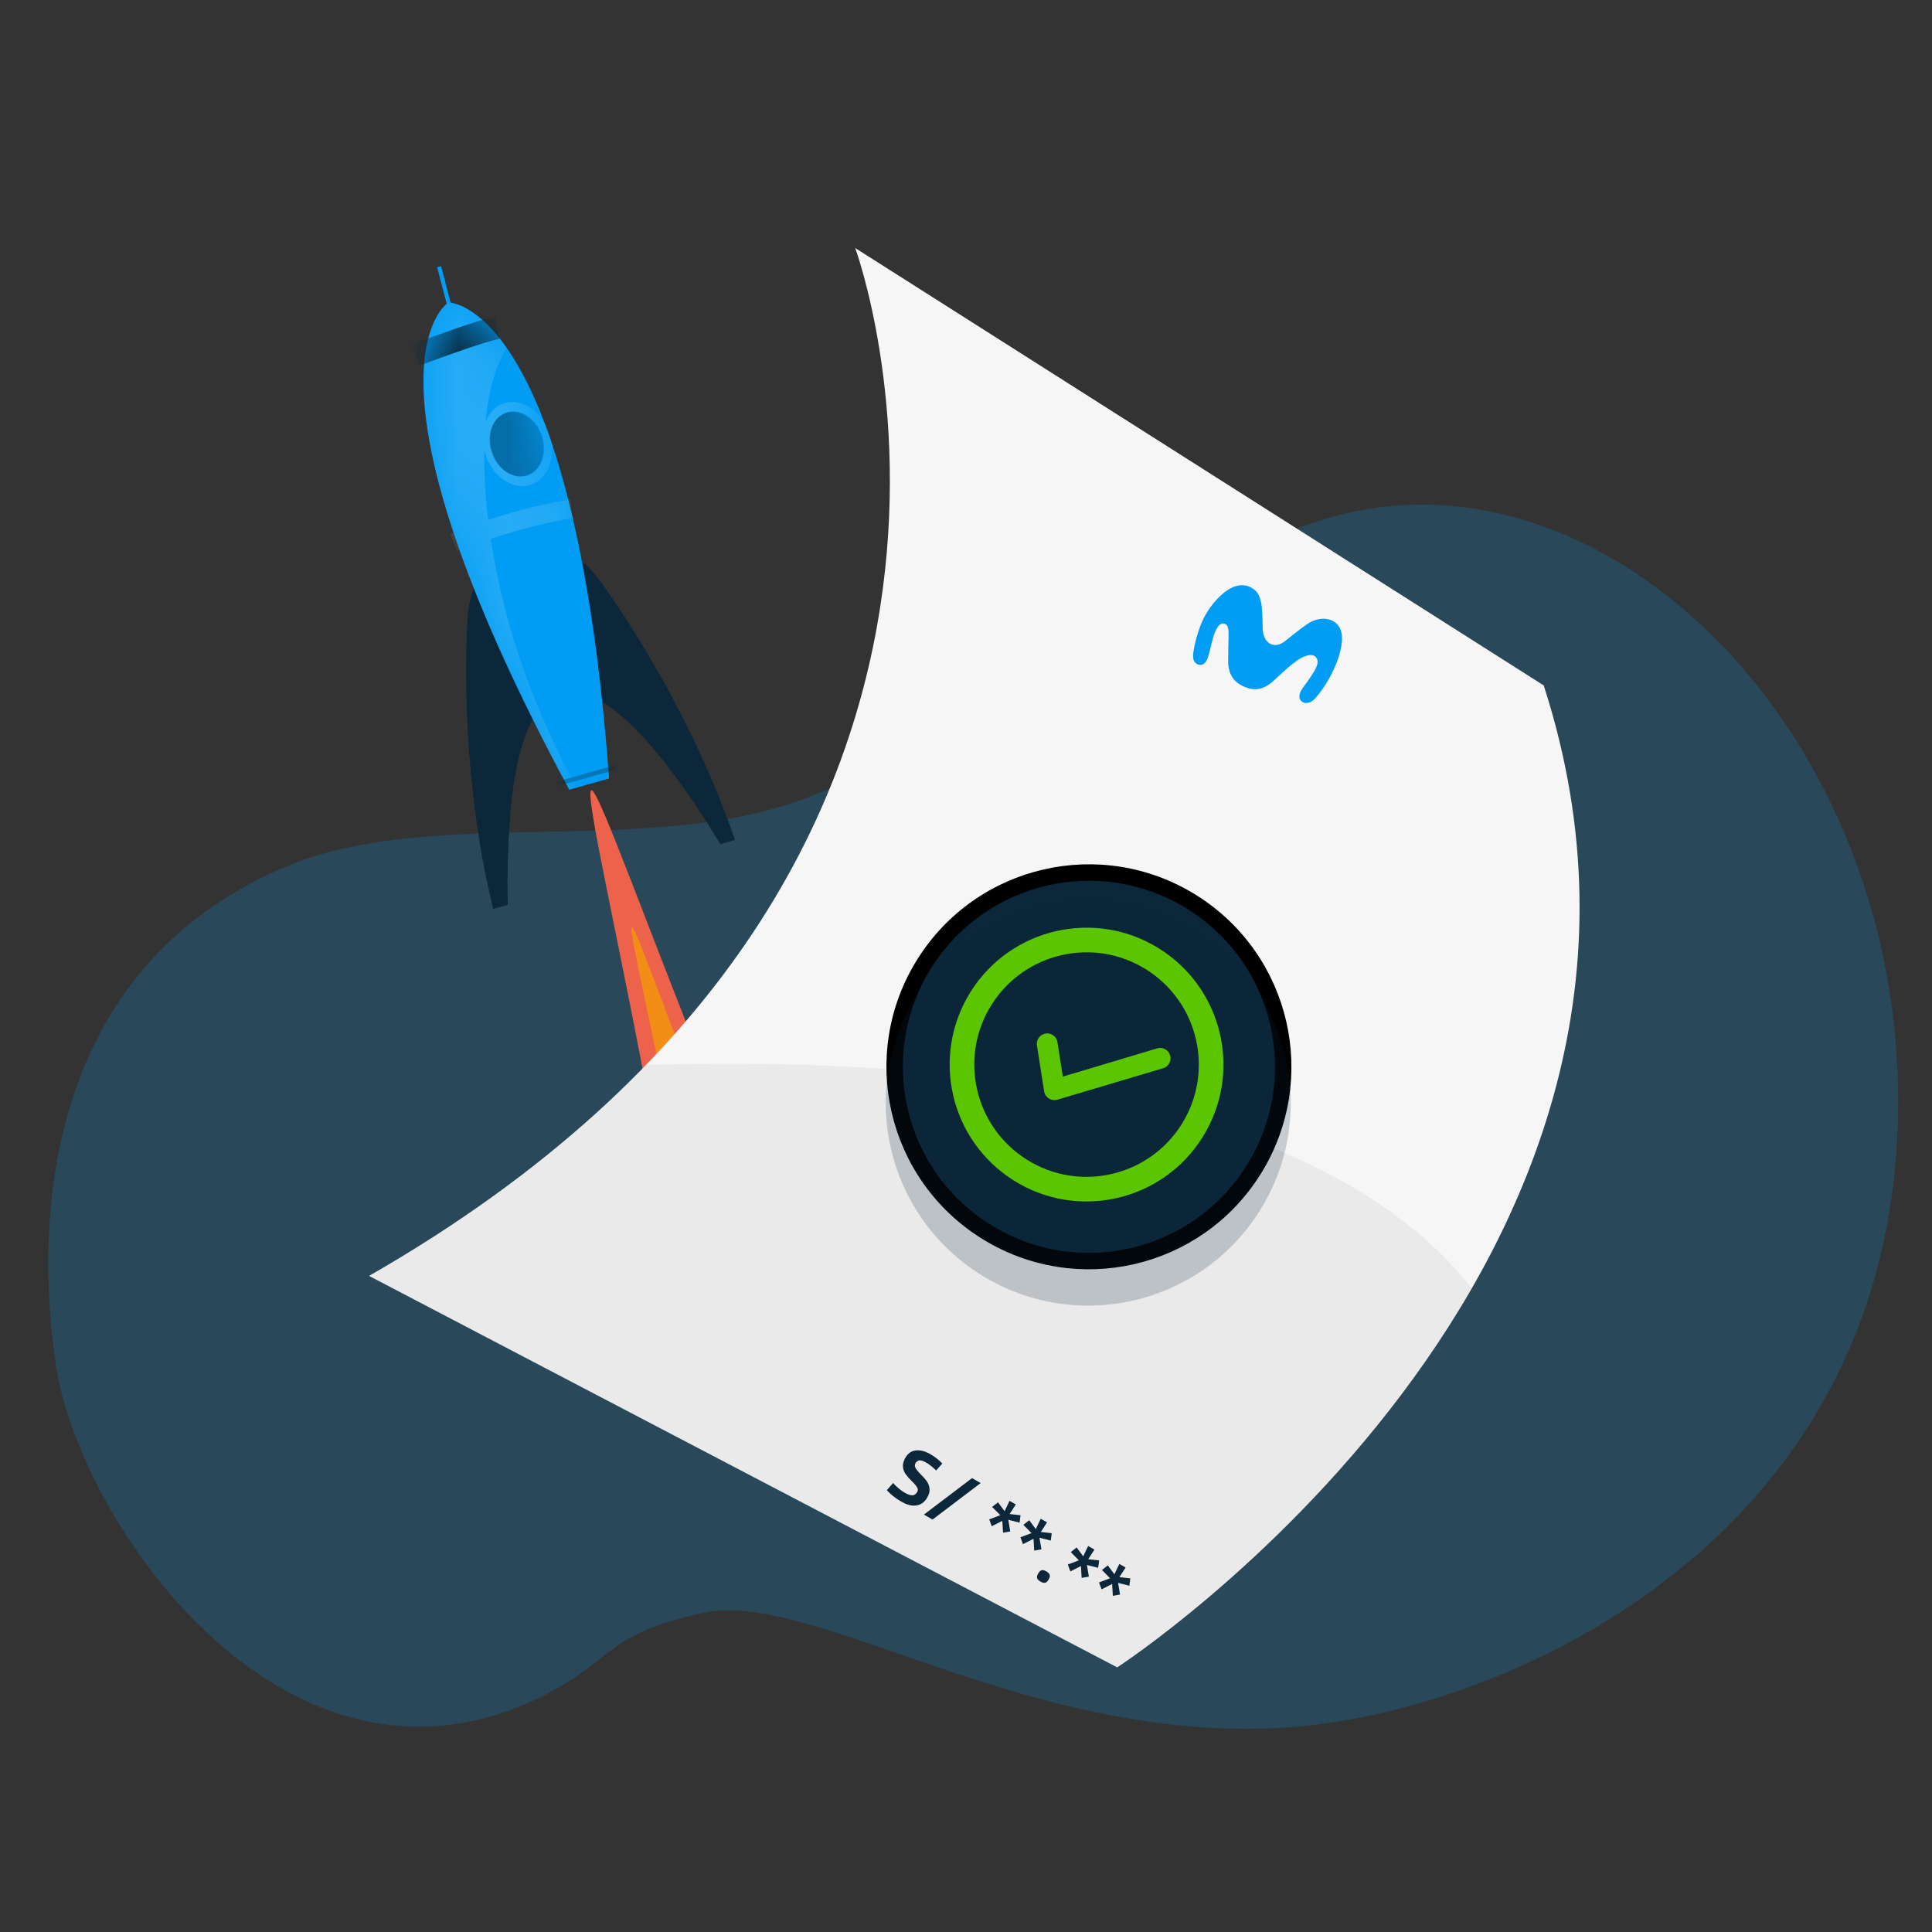 <svg width="40" height="40" viewBox="0 0 40 40" fill="none" xmlns="http://www.w3.org/2000/svg">
<rect x="0" y="0" width="40" height="40" fill="#333333" stroke="none"/>
<path d="M11.021 35.216C12.774 34.411 12.391 33.861 14.57 33.391C16.85 32.9 21.353 36.168 26.748 35.758C30.94 35.44 38.685 32.205 39.264 23.822C39.847 15.439 33.191 8.767 27.191 10.824C22.842 12.315 20.276 15.101 16.778 16.489C13.536 17.776 8.991 16.68 5.995 17.912C1.161 19.902 0.654 24.788 1.152 28.238C1.633 31.515 5.85 37.582 11.021 35.216Z" fill="#019DF4" fill-opacity="0.2"/>
<path d="M12.244 16.363C12.087 16.4 12.845 19.573 13.546 23.425L14.951 23.026C13.467 19.398 12.394 16.315 12.244 16.363Z" fill="#EC624B"/>
<path d="M13.076 19.228C13.06 19.456 13.485 21.218 13.894 23.326L14.625 23.119C13.782 20.988 13.164 19.18 13.085 19.203L13.076 19.228Z" fill="#F28D15"/>
<rect width="1.283" height="0.085" transform="matrix(-0.253 -0.967 -0.969 0.246 9.457 6.751)" fill="#019DF4"/>
<path d="M9.954 12.073C9.934 12.029 9.874 12.029 9.855 12.073C9.754 12.3 9.698 12.542 9.682 12.791C9.626 13.773 9.586 16.219 10.211 18.82L10.515 18.733C10.515 18.733 10.386 15.758 11.118 14.761L9.954 12.073Z" fill="#0B2739"/>
<path d="M10.565 16.854C10.52 17.345 10.509 17.815 10.507 18.159C10.36 18.179 10.214 18.189 10.07 18.191C9.593 15.832 9.631 13.694 9.685 12.79C9.701 12.541 9.758 12.299 9.858 12.072C9.878 12.031 9.935 12.033 9.954 12.073L10.958 14.385C10.671 14.711 10.435 14.98 10.222 15.32C9.925 15.794 9.866 16.292 10.071 16.609C10.216 16.826 10.375 16.883 10.565 16.854Z" fill="#0B2739"/>
<path d="M11.8 11.546C11.794 11.502 11.844 11.47 11.88 11.495C12.087 11.634 12.266 11.81 12.414 12.012C12.991 12.814 14.348 14.864 15.217 17.391L14.913 17.478C14.913 17.478 13.417 14.891 12.26 14.431L11.8 11.546Z" fill="#0B2739"/>
<path d="M9.329 6.266C9.676 6.316 11.933 6.999 12.61 16.117L12.198 16.234L11.787 16.351C7.441 8.275 8.983 6.513 9.25 6.288C9.273 6.268 9.299 6.26 9.329 6.266Z" fill="#019DF4"/>
<mask id="mask0_386_6250" style="mask-type:alpha" maskUnits="userSpaceOnUse" x="8" y="6" width="5" height="11">
<path d="M9.329 6.266C9.676 6.316 11.933 6.999 12.61 16.117L12.198 16.234L11.787 16.351C7.441 8.275 8.983 6.513 9.25 6.288C9.273 6.268 9.299 6.26 9.329 6.266Z" fill="#019DF4"/>
</mask>
<g mask="url(#mask0_386_6250)">
<path opacity="0.15" d="M9.251 6.288C9.057 6.45 8.191 7.426 9.384 11.023C9.362 11.032 9.339 11.04 9.317 11.049L9.391 11.229L9.464 11.409C9.479 11.404 9.494 11.398 9.509 11.392C9.971 12.699 10.689 14.327 11.78 16.352L11.928 16.31C11.367 15.236 10.895 14.157 10.561 12.99C10.383 12.366 10.251 11.753 10.16 11.155C10.558 11.022 10.907 10.927 11.183 10.861C11.397 10.81 11.568 10.777 11.684 10.757C11.741 10.746 11.786 10.739 11.816 10.734C11.83 10.732 11.841 10.73 11.849 10.729C11.852 10.729 11.855 10.729 11.857 10.729L11.858 10.728C11.858 10.728 11.858 10.724 11.833 10.536C11.811 10.374 11.808 10.348 11.807 10.344L11.805 10.343L11.802 10.344C11.8 10.345 11.796 10.345 11.793 10.346C11.784 10.347 11.771 10.348 11.754 10.351C11.722 10.356 11.674 10.364 11.613 10.375C11.49 10.396 11.312 10.431 11.091 10.483C10.822 10.547 10.487 10.639 10.106 10.764C10.047 10.272 10.019 9.79 10.025 9.32C10.031 9.346 10.037 9.373 10.046 9.399C10.21 9.911 10.674 10.179 11.043 10.014C11.379 9.865 11.514 9.409 11.38 8.984C11.241 8.56 10.866 8.267 10.506 8.33C10.295 8.369 10.134 8.522 10.052 8.732C10.101 8.144 10.244 7.621 10.487 7.2C9.939 6.415 9.473 6.285 9.329 6.265C9.302 6.259 9.273 6.267 9.251 6.288ZM10.551 8.522C10.833 8.47 11.123 8.699 11.23 9.03C11.334 9.361 11.228 9.714 10.968 9.83C10.681 9.961 10.319 9.752 10.192 9.353C10.065 8.954 10.238 8.579 10.551 8.522Z" fill="white"/>
<path opacity="0.4" d="M10.179 9.355C10.304 9.749 10.664 9.951 10.953 9.824C11.212 9.708 11.319 9.359 11.217 9.032C11.111 8.705 10.818 8.477 10.54 8.532C10.227 8.589 10.053 8.96 10.179 9.355Z" fill="#0B2739"/>
<path d="M10.293 6.787C9.966 6.852 9.17 7.138 8.603 7.35" stroke="#0B2739" stroke-width="0.467" stroke-miterlimit="10"/>
<path d="M11.51 16.189L12.745 15.838L12.772 15.929L11.536 16.28L11.51 16.189Z" fill="#0B2739"/>
</g>
<path d="M7.641 26.416L23.131 34.521C23.131 34.521 35.86 26.257 31.961 14.191L17.706 5.135C17.706 5.135 22.43 17.936 7.641 26.416Z" fill="#F6F6F6"/>
<g style="mix-blend-mode:multiply" opacity="0.05">
<path d="M23.13 34.521C23.13 34.521 27.642 31.591 30.471 26.674C27.101 22.362 18.666 21.885 13.369 22.052C11.897 23.571 10.023 25.05 7.64 26.417L23.13 34.521Z" fill="black"/>
</g>
<path d="M25.911 12.168C25.795 12.103 25.549 12.037 25.213 12.389C25.055 12.552 24.931 12.747 24.851 12.96C24.783 13.139 24.734 13.325 24.706 13.514C24.701 13.553 24.701 13.594 24.705 13.633C24.716 13.722 24.797 13.764 24.84 13.767C24.887 13.77 24.954 13.749 24.998 13.64C25.019 13.58 25.037 13.519 25.051 13.457C25.086 13.315 25.123 13.14 25.18 13.033C25.256 12.89 25.32 12.903 25.36 12.916C25.428 12.937 25.438 13.034 25.437 13.146C25.434 13.28 25.427 13.516 25.427 13.699C25.427 13.864 25.482 14.074 25.7 14.188C25.922 14.306 26.131 14.313 26.369 14.094C26.547 13.929 26.677 13.804 26.834 13.69C27.014 13.559 27.172 13.525 27.243 13.604C27.308 13.678 27.281 13.771 27.212 13.892C27.151 13.994 27.084 14.093 27.012 14.188C26.982 14.228 26.954 14.27 26.93 14.313C26.895 14.384 26.884 14.469 26.952 14.524C27.025 14.581 27.127 14.553 27.199 14.489C27.231 14.458 27.261 14.425 27.288 14.39C27.4 14.251 27.497 14.1 27.576 13.939C27.683 13.727 27.753 13.518 27.779 13.317C27.804 13.124 27.757 12.964 27.629 12.877C27.486 12.781 27.258 12.783 27.054 12.928C26.866 13.06 26.692 13.208 26.597 13.28C26.502 13.351 26.406 13.377 26.309 13.334C26.19 13.28 26.142 13.141 26.142 12.98C26.141 12.841 26.134 12.572 26.108 12.468C26.083 12.37 26.059 12.251 25.911 12.168Z" fill="#019DF4"/>
<path d="M18.652 31.084C18.534 31.016 18.437 30.939 18.361 30.852L18.491 30.704C18.524 30.742 18.563 30.78 18.607 30.817C18.652 30.854 18.692 30.883 18.729 30.904C18.795 30.942 18.848 30.96 18.888 30.959C18.93 30.958 18.963 30.935 18.989 30.891C19.008 30.858 19.007 30.826 18.987 30.793C18.968 30.761 18.933 30.719 18.88 30.668C18.826 30.614 18.783 30.566 18.752 30.523C18.721 30.48 18.701 30.43 18.695 30.373C18.688 30.315 18.704 30.252 18.744 30.183C18.798 30.089 18.871 30.038 18.963 30.029C19.056 30.019 19.156 30.046 19.263 30.108C19.31 30.134 19.355 30.165 19.399 30.2C19.443 30.234 19.48 30.268 19.509 30.301L19.382 30.445C19.31 30.374 19.24 30.318 19.171 30.279C19.115 30.246 19.069 30.232 19.035 30.236C19.001 30.24 18.975 30.259 18.956 30.291C18.942 30.316 18.938 30.34 18.944 30.365C18.951 30.389 18.964 30.412 18.982 30.435C19 30.458 19.027 30.488 19.064 30.526C19.118 30.579 19.16 30.627 19.19 30.671C19.221 30.713 19.239 30.763 19.245 30.82C19.252 30.877 19.235 30.939 19.197 31.007C19.148 31.091 19.083 31.143 19.001 31.163C18.949 31.176 18.894 31.176 18.838 31.163C18.783 31.15 18.721 31.124 18.652 31.084ZM20.125 30.603L20.304 30.705L19.307 31.461L19.129 31.358L20.125 30.603ZM20.481 31.457L20.71 31.37L20.541 31.199L20.663 31.104L20.799 31.287L20.901 31.073L21.032 31.148L20.903 31.346L21.129 31.372L21.109 31.525L20.876 31.465L20.916 31.707L20.767 31.733L20.752 31.488L20.533 31.599L20.481 31.457ZM21.127 31.828L21.356 31.741L21.187 31.57L21.309 31.475L21.445 31.658L21.547 31.444L21.678 31.519L21.549 31.718L21.775 31.743L21.755 31.896L21.521 31.837L21.562 32.078L21.412 32.104L21.398 31.859L21.179 31.97L21.127 31.828ZM21.537 32.742C21.503 32.722 21.481 32.7 21.473 32.675C21.465 32.651 21.47 32.621 21.49 32.586L21.5 32.569C21.52 32.535 21.543 32.515 21.568 32.509C21.593 32.504 21.623 32.511 21.658 32.531L21.668 32.537C21.703 32.557 21.724 32.579 21.732 32.604C21.741 32.629 21.735 32.658 21.715 32.693L21.705 32.71C21.685 32.744 21.663 32.764 21.637 32.77C21.612 32.775 21.581 32.767 21.547 32.748L21.537 32.742ZM22.108 32.392L22.337 32.305L22.169 32.134L22.291 32.039L22.427 32.222L22.529 32.008L22.659 32.083L22.53 32.282L22.757 32.307L22.736 32.46L22.503 32.401L22.544 32.642L22.394 32.669L22.38 32.423L22.161 32.535L22.108 32.392ZM22.754 32.763L22.983 32.676L22.815 32.505L22.936 32.41L23.072 32.593L23.175 32.379L23.305 32.454L23.176 32.653L23.402 32.678L23.382 32.831L23.149 32.772L23.189 33.013L23.04 33.04L23.026 32.794L22.807 32.906L22.754 32.763Z" fill="#0B2739"/>
<circle cx="22.545" cy="22.087" r="4.022" transform="rotate(32.016 22.545 22.087)" fill="#0B2739" stroke="black" stroke-width="0.34"/>
<circle cx="22.531" cy="22.839" r="4.192" transform="rotate(32.016 22.531 22.839)" fill="#0B2739" fill-opacity="0.2"/>
<path d="M21.618 22.596C21.638 22.724 21.767 22.805 21.891 22.768L24.081 22.117C24.195 22.083 24.26 21.963 24.226 21.85C24.193 21.736 24.073 21.671 23.96 21.705L22.005 22.29L21.893 21.576C21.875 21.459 21.765 21.379 21.648 21.398C21.53 21.417 21.45 21.527 21.469 21.644L21.618 22.596Z" fill="#5BC500"/>
<circle cx="22.496" cy="22.041" r="2.579" transform="rotate(32.016 22.496 22.041)" stroke="#5BC500" stroke-width="0.51"/>
</svg>
